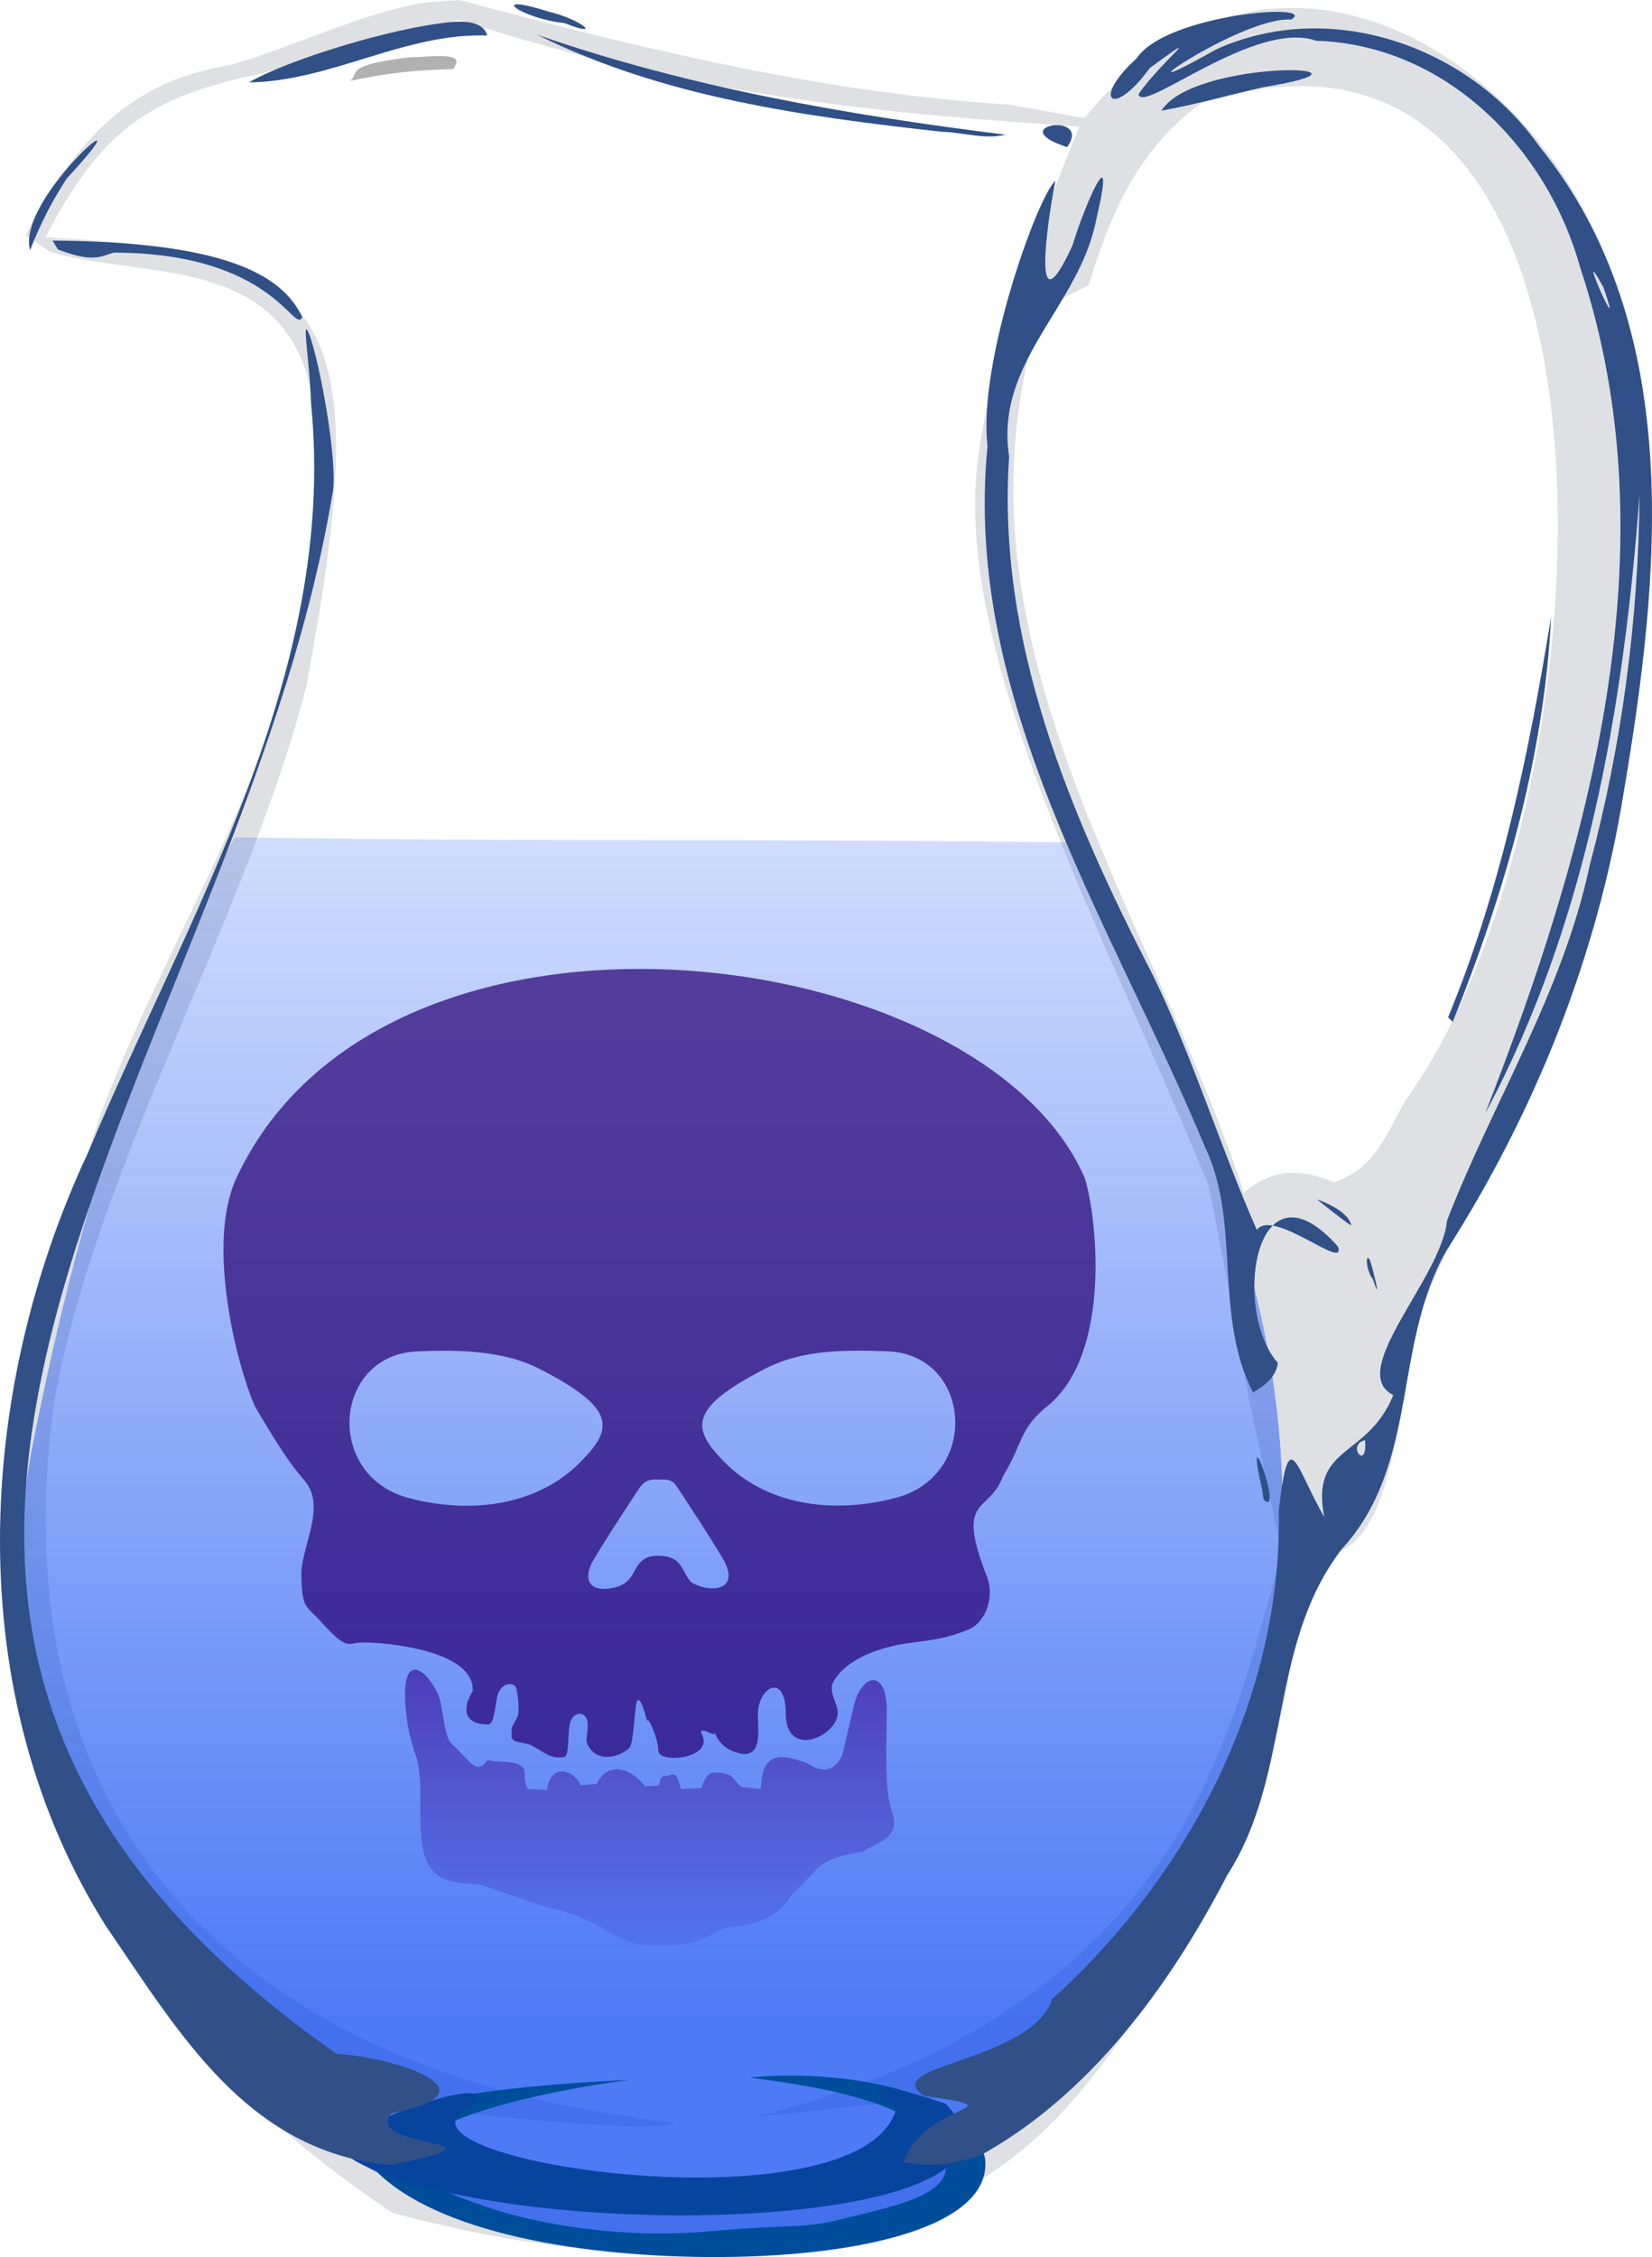 <?xml version="1.0" encoding="UTF-8" standalone="no"?>
<!-- Created with Inkscape (http://www.inkscape.org/) -->

<svg
   xmlns:dc="http://purl.org/dc/elements/1.1/"
   xmlns:cc="http://creativecommons.org/ns#"
   xmlns:rdf="http://www.w3.org/1999/02/22-rdf-syntax-ns#"
   xmlns:svg="http://www.w3.org/2000/svg"
   xmlns="http://www.w3.org/2000/svg"
   xmlns:xlink="http://www.w3.org/1999/xlink"
   xmlns:sodipodi="http://sodipodi.sourceforge.net/DTD/sodipodi-0.dtd"
   xmlns:inkscape="http://www.inkscape.org/namespaces/inkscape"
   width="641.584"
   height="876.17"
   id="svg2"
   version="1.1"
   inkscape:version="0.47 r22583"
   sodipodi:docname="cybergedeon_water_pollution_color_2.svg"
   style="display:inline">
  <defs
     id="defs4">
    <linearGradient
       inkscape:collect="always"
       id="linearGradient3622">
      <stop
         style="stop-color:#0041f1;stop-opacity:1;"
         offset="0"
         id="stop3624" />
      <stop
         style="stop-color:#0041f1;stop-opacity:0;"
         offset="1"
         id="stop3626" />
    </linearGradient>
    <linearGradient
       inkscape:collect="always"
       id="linearGradient4141">
      <stop
         style="stop-color:#dfdfdf;stop-opacity:1"
         offset="0"
         id="stop4143" />
      <stop
         style="stop-color:#c2c2c2;stop-opacity:0;"
         offset="1"
         id="stop4145" />
    </linearGradient>
    <inkscape:perspective
       sodipodi:type="inkscape:persp3d"
       inkscape:vp_x="0 : 526.18109 : 1"
       inkscape:vp_y="0 : 1000 : 0"
       inkscape:vp_z="744.09448 : 526.18109 : 1"
       inkscape:persp3d-origin="372.04724 : 350.78739 : 1"
       id="perspective10" />
    <inkscape:perspective
       id="perspective2920"
       inkscape:persp3d-origin="0.5 : 0.33333333 : 1"
       inkscape:vp_z="1 : 0.5 : 1"
       inkscape:vp_y="0 : 1000 : 0"
       inkscape:vp_x="0 : 0.5 : 1"
       sodipodi:type="inkscape:persp3d" />
    <inkscape:perspective
       id="perspective3045"
       inkscape:persp3d-origin="0.5 : 0.33333333 : 1"
       inkscape:vp_z="1 : 0.5 : 1"
       inkscape:vp_y="0 : 1000 : 0"
       inkscape:vp_x="0 : 0.5 : 1"
       sodipodi:type="inkscape:persp3d" />
    <linearGradient
       inkscape:collect="always"
       xlink:href="#linearGradient4141"
       id="linearGradient4147"
       x1="130.371"
       y1="598.01"
       x2="130.371"
       y2="692.411"
       gradientUnits="userSpaceOnUse" />
    <linearGradient
       inkscape:collect="always"
       xlink:href="#linearGradient4141"
       id="linearGradient4483"
       gradientUnits="userSpaceOnUse"
       x1="130.371"
       y1="598.01"
       x2="130.371"
       y2="692.411" />
    <linearGradient
       inkscape:collect="always"
       xlink:href="#linearGradient4141"
       id="linearGradient4485"
       gradientUnits="userSpaceOnUse"
       x1="130.371"
       y1="598.01"
       x2="130.371"
       y2="692.411" />
    <inkscape:perspective
       id="perspective3281"
       inkscape:persp3d-origin="0.5 : 0.33333333 : 1"
       inkscape:vp_z="1 : 0.5 : 1"
       inkscape:vp_y="0 : 1000 : 0"
       inkscape:vp_x="0 : 0.5 : 1"
       sodipodi:type="inkscape:persp3d" />
    <linearGradient
       inkscape:collect="always"
       xlink:href="#linearGradient3772"
       id="linearGradient3778"
       x1="373.756"
       y1="780.742"
       x2="373.756"
       y2="984.792"
       gradientUnits="userSpaceOnUse" />
    <linearGradient
       inkscape:collect="always"
       id="linearGradient3772">
      <stop
         style="stop-color:#330093;stop-opacity:1;"
         offset="0"
         id="stop3774" />
      <stop
         style="stop-color:#330093;stop-opacity:0;"
         offset="1"
         id="stop3776" />
    </linearGradient>
    <filter
       color-interpolation-filters="sRGB"
       inkscape:collect="always"
       id="filter3750">
      <feGaussianBlur
         inkscape:collect="always"
         stdDeviation="2.175"
         id="feGaussianBlur3752" />
    </filter>
    <linearGradient
       y2="984.792"
       x2="373.756"
       y1="780.742"
       x1="373.756"
       gradientUnits="userSpaceOnUse"
       id="linearGradient3294"
       xlink:href="#linearGradient3772"
       inkscape:collect="always" />
    <inkscape:perspective
       id="perspective3334"
       inkscape:persp3d-origin="0.5 : 0.33333333 : 1"
       inkscape:vp_z="1 : 0.5 : 1"
       inkscape:vp_y="0 : 1000 : 0"
       inkscape:vp_x="0 : 0.5 : 1"
       sodipodi:type="inkscape:persp3d" />
    <linearGradient
       inkscape:collect="always"
       xlink:href="#linearGradient3622"
       id="linearGradient3628"
       x1="258.599"
       y1="784.731"
       x2="258.599"
       y2="163.487"
       gradientUnits="userSpaceOnUse" />
  </defs>
  <sodipodi:namedview
     id="base"
     pagecolor="#ffffff"
     bordercolor="#666666"
     borderopacity="1.0"
     inkscape:pageopacity="0.0"
     inkscape:pageshadow="2"
     inkscape:zoom="0.7"
     inkscape:cx="40.878349"
     inkscape:cy="348.39263"
     inkscape:document-units="px"
     inkscape:current-layer="layer2"
     showgrid="false"
     inkscape:window-width="1680"
     inkscape:window-height="1025"
     inkscape:window-x="0"
     inkscape:window-y="0"
     inkscape:window-maximized="0"
     showguides="true"
     inkscape:guide-bbox="true"
     objecttolerance="1"
     gridtolerance="1"
     guidetolerance="3">
    <sodipodi:guide
       orientation="1,0"
       position="258.599,720.861"
       id="guide2881" />
    <sodipodi:guide
       orientation="0,1"
       position="428.305,549.135"
       id="guide3323" />
  </sodipodi:namedview>
  <g
     inkscape:groupmode="layer"
     id="layer2"
     inkscape:label="layer"
     style="display:inline"
     transform="translate(3.755644e-7,-2.9999999e-6)">
    <g
       id="g3626">
      <path
         sodipodi:nodetypes="cccccsccssccsscccccsccccccccccccccscccccc"
         id="path2833"
         d="m 178.253,0 -11.786,0.852 c -23.052,2.978 -51.648,17.035 -76.677,24.352 -43.458,6.571 -63.131,35.013 -79.943,66.099 l 9.727,6.532 C 59.707,109.55 120.89,96.262 123.017,170.82 126.122,279.682 70.475,348.029 38.672,433.724 c -57.74,172.479 -47.843,316.998 113.596,425.204 73.47,19.831 128.343,19.366 182.18,6.461 72.265,-17.322 98.871,-71.216 128.576,-116.862 33.709,-51.798 38.683,-98.05 43.024,-144.409 29.666,3.794 32.921,-32.028 39.759,-62.478 2.043,-37.917 20.86,-63.557 38.268,-95.634 51.085,-94.134 68.033,-234.638 46.219,-324.956 C 607.136,25.167 495.495,-46.287 421.206,45.864 l -29.18,-5.254 C 318.028,35.959 247.998,18.471 178.253,0 z m 0,7.739 c 95.301,30.822 168.776,36.47 240.966,41.392 -20.242,49.001 -32.914,86.863 -38.978,125.737 -12.199,78.21 50.825,190.932 89.244,285.623 l 8.946,46.29 6.532,35.641 12.922,60.916 c -18.627,57.734 -30.823,174.283 -203.641,218.267 30.37,-2.746 66.219,-7.852 104.458,-10.173 -55.611,59.404 -217.303,43.814 -284.558,1.207 0,0 138.739,17.861 147.665,11.37 C 77.792,803.265 0.83,694.758 20.831,545.687 36.116,455.415 94.97,358.598 118.97,266.596 145.199,125.462 132.82,97.159 17.585,92.155 39.407,50.201 58.364,37.646 100.298,28.825 L 178.253,7.739 z m 326.447,25.701 c 136.836,-0.708 115.826,288.393 42.599,391.622 -7.32,10.318 -11.164,28.091 -29.18,33.866 -11.094,-4.385 -22.397,-6.675 -35.002,4.047 C 446.264,350.51 363.988,246.127 404.522,119.844 l 18.317,-9.159 c 7.19,-23.336 17.249,-51.672 43.663,-70.572 13.928,-4.513 26.6,-6.614 38.197,-6.674 z"
         style="fill:#dfe0e4;fill-opacity:1;stroke:none;display:inline" />
      <path
         sodipodi:nodetypes="ccccc"
         id="path4460"
         d="m 176.107,26.813 c -20.374,0.532 -30.235,2.566 -40.162,4.59 3.943,-3.06 -2.866,-6.12 23.524,-9.18 7.695,-0.118 18.632,-1.857 17.786,2.295 l -1.147,2.295 z"
         style="fill:#b1b1b1;fill-opacity:1;stroke:none;display:inline" />
      <path
         sodipodi:nodetypes="cssssccc"
         id="path2530"
         d="m 498.072,585.011 c 0,132.033 -69.419,177.231 -119.509,251.831 -15.173,22.598 -65.082,33.791 -105.797,33.791 -41.244,0 -82.176,-6.56 -117.417,-22.982 C 52.88,799.9 -12.765,687.592 13.115,558.747 32.611,461.682 55.629,394.861 91.05,325.073 c 148.466,1.962 172.258,0.235 325.084,1.962 44.584,89.664 81.938,168.389 81.938,257.976 z"
         style="opacity:0.699;color:#000000;fill:url(#linearGradient3628);fill-opacity:1;fill-rule:evenodd;stroke:none;stroke-width:3;marker:none;visibility:visible;display:inline;overflow:visible" />
      <g
         id="g3269"
         style="opacity:0.715;display:inline"
         transform="matrix(0.756,0,0,0.756,-25.851,33.563)">
        <path
           style="fill:#290175;fill-opacity:1;stroke:none;display:inline"
           d="m 364.678,453.144 c -87.186,-0.474 -173.553,31.196 -209.068,107.4 -15.326,32.885 -0.549,93.956 9.527,117.171 10.242,17.589 17.523,29.006 25.466,38.13 11.668,13.404 -2.056,34.877 -1.62,48.624 0.565,17.793 2.084,14.915 10.472,24.244 11.623,12.927 13.243,11.359 18.6,10.411 4.57,-0.809 59.919,1.612 59.006,24.757 -6.107,10.031 -3.7,17.253 7.68,17.213 2.949,-0.01 3.479,-6.062 4.519,-12.685 1.599,-10.183 9.765,-8.787 10.011,-6.162 0.065,-0.153 1.899,7.023 1.17,13.372 -0.386,3.362 -4.162,5.873 -3.28,9.72 -1.604,6.007 5.798,4.271 10.43,6.679 6.19,3.218 9.138,6.883 16.277,5.853 3.207,-0.463 1.564,-13.635 3.545,-18.717 1.866,-4.788 8.101,-4.939 8.632,1.035 0.434,4.886 -1.249,8.445 -0.142,10.879 4.91,10.799 17.662,6.251 21.681,1.954 2.289,-2.447 2.617,-22.575 3.965,-24.215 2.48,-3.019 6.266,16.033 5.533,12.755 -2.051,-9.169 5.342,6.049 5.342,13.062 0,6.653 28.588,4.19 22.387,-8.364 -2.542,-5.146 6.674,1.326 6.386,-0.613 -0.632,-4.256 0.277,5.42 9.159,9.056 17.712,7.25 12.397,-12.866 13.267,-20.892 1.372,-12.657 14.208,-18.782 14.247,1.827 0.046,24.623 29.679,10.172 26.445,-2.701 -1.122,-4.469 -4.312,-9.553 -2.048,-13.663 6.568,-11.926 23.924,-17.913 38.644,-19.939 12.363,-1.702 19.254,-2.259 30.624,-6.913 9.793,-4.009 13.386,-17.79 9.802,-26.855 -16.768,-42.414 0.879,-32.241 8.098,-51.958 10.385,-16.932 8.231,-24.222 22.709,-35.893 33.689,-27.156 25.316,-98.368 19.322,-117.171 C 563.324,495.502 463.489,453.681 364.678,453.144 l -5e-5,0 z M 264.329,649.197 c 16.161,0.139 33.128,2.101 47.37,9.453 39.649,20.468 37.574,30.698 20.301,48.06 -20.861,20.968 -53.925,26.928 -87.527,18.191 -44.064,-11.457 -39.048,-73.632 4.096,-75.386 5.096,-0.207 10.373,-0.364 15.76,-0.318 z m 208.801,-0.032 c 5.522,-0.046 11.191,0.111 17.007,0.318 43.154,1.538 48.071,63.85 4.007,75.307 -33.602,8.737 -66.577,2.856 -87.438,-18.112 -17.273,-17.361 -19.347,-27.671 20.301,-48.139 14.242,-7.352 29.558,-9.234 46.123,-9.374 z m -100.705,66.124 c 4.359,0.086 6.99,-0.208 9.349,3.495 -0.205,-0.549 23.227,35.196 25.199,39.798 7.364,17.184 -14.542,13.196 -18.342,8.738 -4.624,-5.921 -4.35,-12.804 -16.205,-12.869 -11.855,-0.065 -11.009,9.049 -16.205,13.187 -3.8,4.457 -25.706,8.446 -18.342,-8.738 1.972,-4.602 25.404,-40.348 25.199,-39.798 2.885,-3.517 4.99,-3.899 9.349,-3.813 z"
           id="path2930"
           sodipodi:nodetypes="cscsssscsscscssssssssssssssssssscsccccssscccssscccscscsccc" />
        <path
           style="fill:url(#linearGradient3294);fill-opacity:1;stroke:none;display:inline;filter:url(#filter3750)"
           d="m 265.36,850.176 c -3.702,-6.669 -3.362,-18.464 -6.264,-24.826 -5.812,-12.738 -18.624,-22.105 -16.632,5.761 0.711,9.946 2.355,17.386 5.473,26.353 2.664,7.663 2.183,20.425 2.159,28.118 -0.098,31.222 6.194,36.884 30.528,37.676 l 34.599,11.802 c 32.966,6.643 30.712,19.604 57.23,19.519 26.518,-0.085 24.347,-7.058 37.407,-9.533 12.331,-0.629 24.119,-4.846 31.037,-16.342 l 12.72,-13.164 c 6.189,-6.207 15.083,-7.587 23.914,-9.079 7.309,-5.254 19.981,-6.681 14.755,-20.881 -3.661,-10.254 -2.784,-31.306 -2.544,-50.84 0.283,-23.035 -13.039,-19.531 -16.791,-3.631 l -6.106,25.874 c -3.944,7.878 -9.794,9.522 -17.808,4.085 -12.285,-4.591 -23.632,-7.231 -23.914,13.164 l -8.141,-0.908 c -3.891,0.598 -5.238,-5.965 -9.129,-6.572 -10.935,-3.471 -11.45,2.355 -13.258,7.026 l -10.685,0.454 c -2.545,-10.947 -4.096,-6.673 -7.636,-6.685 -3.822,-0.01 -2.548,3.636 -3.822,4.869 l -6.859,0.454 c -4.465,-6.436 -17.692,-15.323 -24.931,-1.362 l -8.141,0.908 c -3.183,-7.962 -15.578,-12.019 -17.299,2.27 l -9.667,-0.454 c -2.844,-2.987 -0.924,-9.226 -2.576,-10.896 -4.394,-4.443 -12.451,-2.211 -18.285,-4.084 -5.927,8.607 -8.734,0.379 -19.335,-9.079 z"
           id="path3758"
           sodipodi:nodetypes="csssscczcccccsscccccccsccccccscc" />
      </g>
      <path
         sodipodi:nodetypes="csccsssssczs"
         id="path3357"
         d="m 143.489,839.966 c 21.763,25.621 78.661,35.857 131.506,36.195 57.559,0.369 110.31,-11.404 107.616,-38.053 -6.756,-31.978 -70.668,-34.215 -91.29,-31.581 25.199,3.294 73.995,10.163 76.017,34.065 1.021,12.069 -22.667,16.368 -39.581,20.652 -16.581,4.199 -18.895,1.955 -52.605,4.947 -33.421,2.966 -66.122,-2.579 -86.549,-9.62 -15.261,-5.26 -30.512,-11.262 -29.675,-18.324 2.434,-20.545 85.471,-30.868 85.471,-30.868 0,0 -58.213,2.303 -80.458,9.771 -22.245,7.468 -24.008,18.63 -20.452,22.816 z"
         style="fill:#004e9a;fill-opacity:1;stroke:none;display:inline" />
      <path
         style="fill:#07449e;fill-opacity:1;stroke:none;display:inline"
         d="m 138.399,839.088 c 61.899,33.242 276.643,27.579 228.825,-22.435 -8.361,-3.039 -40.989,-13.122 -19.041,1.662 -13.114,49.396 -209.736,19.794 -164.687,-1.021 8.321,-9.581 -15.469,-2.695 -30.065,3.205 -14.595,5.9 -22.139,14.784 -15.032,18.589 z"
         id="path4131"
         sodipodi:nodetypes="cccczc" />
      <path
         sodipodi:nodetypes="cccscccccccccccccccccccccccccccccccccccccccccccccccccccccccsccccccccccccccsccccccccccccccsccccc"
         id="path2926"
         d="M 41.321,747.971 C -15.486,658.107 -9.725,540.992 34.322,447.165 73.354,354.399 131.186,261.328 120.804,156.596 c -0.492,-14.979 -3.125,-30.659 -1.615,-28.621 3.467,4.679 12.88,52.357 9.749,64.665 -37.325,222.853 -250.25,428.151 1.76,604.629 23.662,1.527 63.711,14.81 21.357,23.137 -11.094,13.834 48.018,9.742 5.392,18.891 l -6.282,1.167 C 96.035,834.963 69.897,789.623 41.321,747.971 z m 309.516,91.348 c 8.858,-24.117 46.318,-20.118 8.095,-25.745 -18.422,-11.999 41.602,-12.959 49.755,-37.617 53.033,-47.861 89.396,-117.32 87.961,-189.765 4.035,-34.531 6.373,-16.749 17.648,2.69 -5.492,-28.215 16.842,-22.563 26.808,-47.33 -18.417,-9.198 18.752,-45.367 20.863,-67.696 17.907,-46.269 44.993,-88.651 55.374,-137.771 12.57,-46.958 18.978,-95.53 19.417,-144.129 -6.148,82.555 -20.448,166.59 -59.981,240.31 C 616.991,329.232 649.993,212.992 613.708,103.884 600.817,57.276 561.222,17.343 511.201,15.824 c -23.745,-8.477 -68.075,29.086 -69.014,20.661 9.373,-13.242 27.535,-26.986 4.381,-10.101 -14.742,20.204 -22.695,12.094 -5.224,-3.615 11.316,-17.391 71.452,-21.925 60.094,-15.167 -19.433,-1.42 -74.418,37.132 -29.222,11.632 44.41,-20.221 98.314,-1.339 125.735,37.717 57.036,70.532 46.652,167.891 32.543,251.271 -10.242,63.288 -34.405,123.581 -68.875,177.464 -20.886,37.038 -10.379,82.845 -40.535,115.668 -28.807,37.616 -19.206,87.359 -44.487,126.583 -22.283,43.024 -53.216,85.304 -96.104,108.925 -12.759,3.576 -16.555,4.567 -29.658,2.459 z M 530.137,559.049 c -7.561,1.893 1.142,12.446 0,0 z m 92.539,-447.596 c -12.268,-22.327 9.401,26.656 0,0 z M 490.219,578.42 c -7.774,-33.801 8.825,11.59 0.485,3.71 l -0.279,-2.137 -0.206,-1.573 9e-5,0 z m -3.567,-37.865 c -15.542,-30.36 -4.465,-65.634 -18.684,-95.347 -36.252,-87.255 -94.211,-173.3 -84.443,-272.013 -3.897,-32.706 19.799,-97.79 26.357,-102.942 -2.968,14.473 -9.728,60.443 6.611,25.104 4.811,-15.987 17.389,-44.613 9.258,-10.182 -6.463,33.793 -39.597,55.126 -33.831,92.028 -4.945,71.68 23.676,139.099 55.949,201.619 15.564,31.985 25.917,66.139 40.246,98.622 6.254,-8.698 35.108,16.524 31.488,6.441 -32.3,-36.401 -41.35,25.04 -23.312,45.19 -0.699,5.509 -5.308,8.92 -9.638,11.481 z m 24.79,-74.964 c 0,0 11.907,3.855 13.311,9.954 1.158,1.585 -13.311,-9.954 -13.311,-9.954 z m 21.764,31.04 c -2.727,-3.311 -2.984,-10.679 -1.275,-7.655 0.722,1.278 5.176,19.363 1.275,7.655 z m 29.176,-101.72 c 20.545,-49.666 31.426,-102.626 40.016,-155.482 -2.667,54.265 -18.004,107.082 -38.2,157.238 l -1.549,-1.498 -7.7e-4,-7.5e-4 -1.6e-4,-1.6e-4 -0.265,-0.257 0,0 z M 11.655,97.118 c -5.516,-20.894 49.355,-65.662 14.352,-27.926 -5.795,8.743 -10.503,18.177 -14.352,27.926 z m 8.759,-3.723 c 64.985,0.464 88.99,12.515 96.972,29.72 -3.149,6.981 -10.971,-24.746 -72.628,-25.047 -3.086,-0.016 -6.312,4.219 -18.396,0.136 l -3.843,-1.34 -2.105,-3.469 0,0 z M 414.424,57.104 c -25.529,-8.298 10.237,-14.079 0,0 z m -48.562,-5.949 c -53.575,-5.918 -108.353,-13.395 -157.182,-37.644 58.752,20.399 120.32,31.151 181.885,38.775 -8.235,1.988 -16.466,-0.919 -24.703,-1.131 z m 85.197,-8.197 c 12.728,-20.452 94.346,-18.006 39.62,-9.123 -13.214,3.01 -26.264,6.756 -39.62,9.123 z M 96.639,31.991 c 15.494,-8.925 55.517,-21.114 77.8,-23.354 10.52,-1.058 13.964,1.886 14.764,5.147 -32.052,-1.11 -60.703,17.817 -92.564,18.207 z M 219.323,8.976 c -16.877,-1.692 -31.193,-12.294 -6.09,-4.414 12.648,3.021 21.215,10.479 6.09,4.414 z"
         style="fill:#305087;fill-opacity:1;display:inline" />
    </g>
  </g>
</svg>
